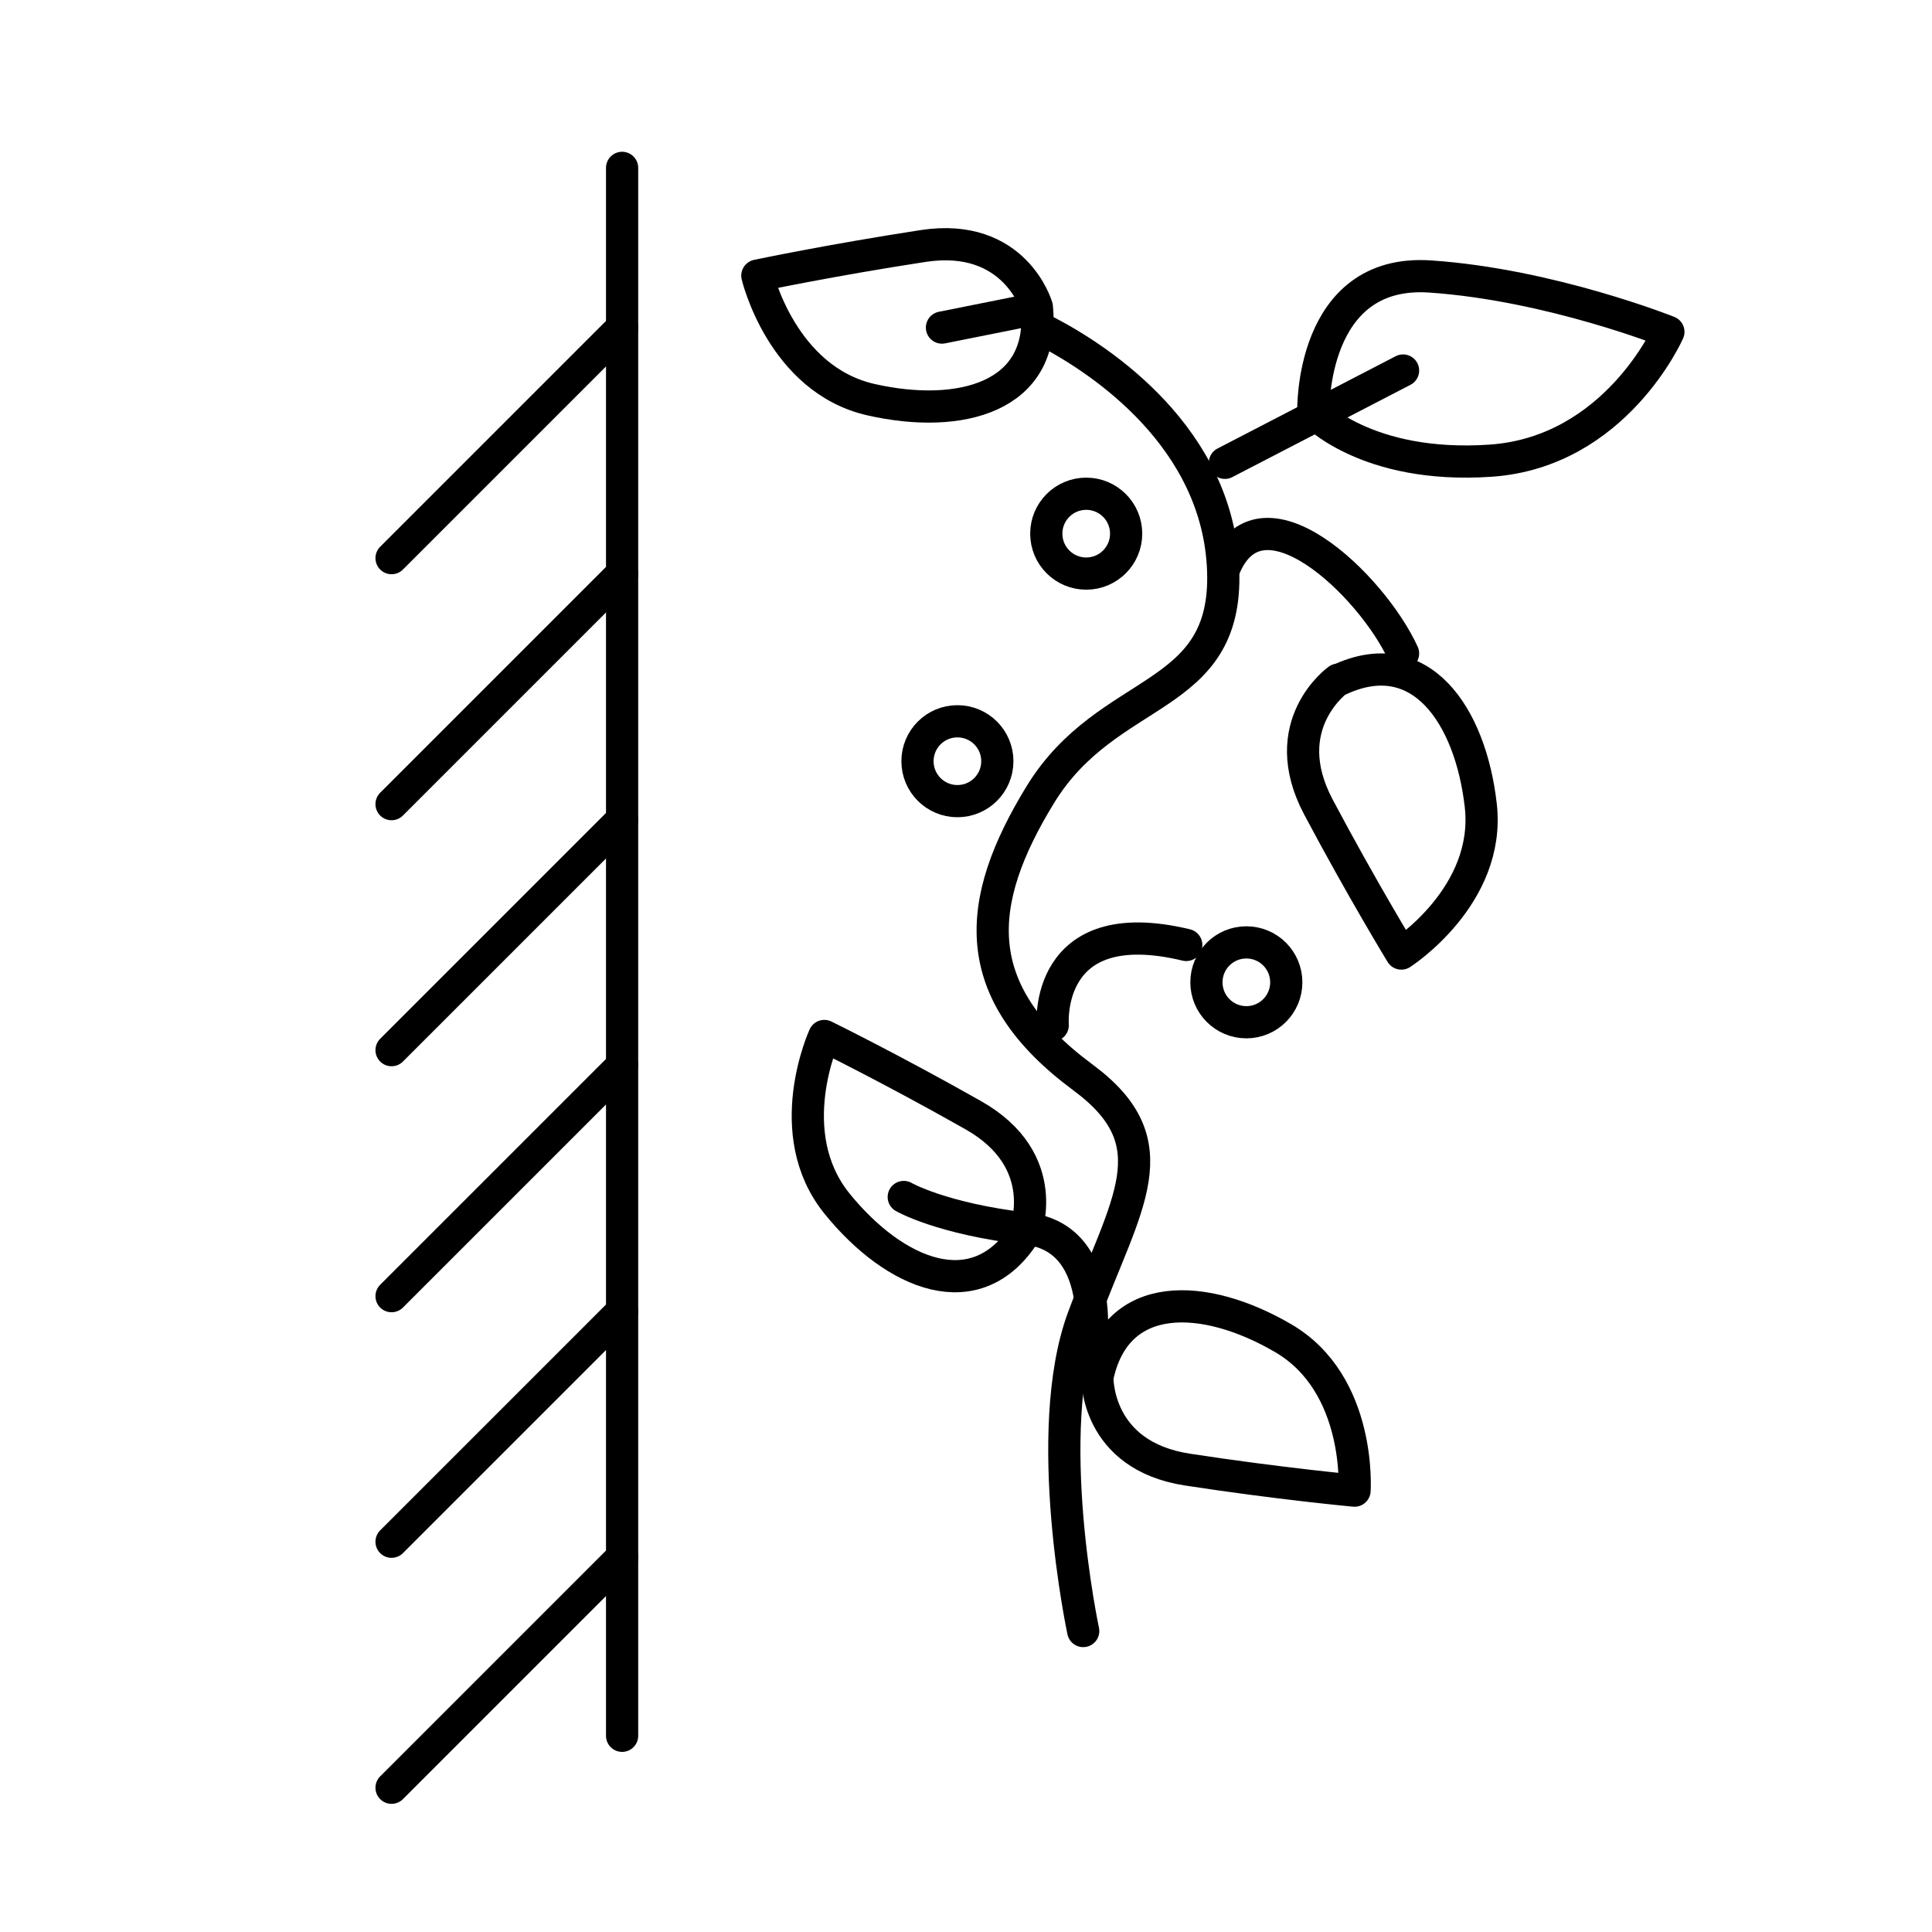 <?xml version="1.0" encoding="UTF-8"?>
<svg id="_x31_." xmlns="http://www.w3.org/2000/svg" viewBox="0 0 45 45">
  <rect width="45" height="45" style="fill: none;"/>
  <path d="M25.23,37.99s-.99-4.63,0-7.3,2.08-4.05,0-5.59c-2.72-2.01-2.53-4.09-1-6.59,1.58-2.58,4.37-2.13,4.26-5.22s-2.83-4.9-4.12-5.57" style="fill: none; stroke: #000; stroke-linecap: round; stroke-linejoin: round; stroke-width: .75px;"/>
  <path d="M32.68,15.22c-.72-1.58-3.36-4.13-4.19-1.92" style="fill: none; stroke: #000; stroke-linecap: round; stroke-linejoin: round; stroke-width: .75px;"/>
  <path d="M24.52,23.88s-.22-2.67,3.11-1.87" style="fill: none; stroke: #000; stroke-linecap: round; stroke-linejoin: round; stroke-width: .75px;"/>
  <path d="M30.59,9.58s-.08-3.33,2.72-3.14,5.55,1.29,5.55,1.29c0,0-1.23,2.8-4.14,3s-4.14-1.14-4.14-1.14Z" style="fill: none; stroke: #000; stroke-linecap: round; stroke-linejoin: round; stroke-width: .75px;"/>
  <path d="M24.15,7.15s-.5-1.75-2.65-1.42-3.86.69-3.86.69c0,0,.57,2.42,2.65,2.89s4.07-.06,3.86-2.16Z" style="fill: none; stroke: #000; stroke-linecap: round; stroke-linejoin: round; stroke-width: .75px;"/>
  <path d="M25.56,32.08s-.05,1.82,2.1,2.15c2.15.33,3.89.49,3.89.49,0,0,.17-2.48-1.66-3.55s-3.9-1.16-4.33.91Z" style="fill: none; stroke: #000; stroke-linecap: round; stroke-linejoin: round; stroke-width: .75px;"/>
  <line x1="28.53" y1="10.78" x2="32.68" y2="8.63" style="fill: none; stroke: #000; stroke-linecap: round; stroke-linejoin: round; stroke-width: .75px;"/>
  <line x1="21.94" y1="7.63" x2="24.09" y2="7.2" style="fill: none; stroke: #000; stroke-linecap: round; stroke-linejoin: round; stroke-width: .75px;"/>
  <path d="M31.17,15.83s-1.48,1.05-.46,2.97c1.02,1.92,1.93,3.41,1.93,3.41,0,0,2.09-1.34,1.85-3.45s-1.41-3.82-3.31-2.92Z" style="fill: none; stroke: #000; stroke-linecap: round; stroke-linejoin: round; stroke-width: .75px;"/>
  <path d="M23.87,28.72s.69-1.68-1.21-2.75c-1.89-1.07-3.46-1.84-3.46-1.84,0,0-1.04,2.26.3,3.91s3.24,2.46,4.37.68Z" style="fill: none; stroke: #000; stroke-linecap: round; stroke-linejoin: round; stroke-width: .75px;"/>
  <circle cx="22.3" cy="17.73" r=".93" style="fill: none; stroke: #000; stroke-linecap: round; stroke-linejoin: round; stroke-width: .75px;"/>
  <circle cx="29.03" cy="22.88" r=".93" style="fill: none; stroke: #000; stroke-linecap: round; stroke-linejoin: round; stroke-width: .75px;"/>
  <circle cx="25.3" cy="12.43" r=".93" style="fill: none; stroke: #000; stroke-linecap: round; stroke-linejoin: round; stroke-width: .75px;"/>
  <path d="M25.37,31.69s.54-2.84-1.45-3.07-2.87-.74-2.87-.74" style="fill: none; stroke: #000; stroke-linecap: round; stroke-linejoin: round; stroke-width: .75px;"/>
  <line x1="14.49" y1="3.91" x2="14.49" y2="40.43" style="fill: none; stroke: #000; stroke-linecap: round; stroke-linejoin: round; stroke-width: .75px;"/>
  <line x1="14.49" y1="7.63" x2="9.12" y2="13" style="fill: none; stroke: #000; stroke-linecap: round; stroke-linejoin: round; stroke-width: .75px;"/>
  <line x1="14.49" y1="13.36" x2="9.12" y2="18.73" style="fill: none; stroke: #000; stroke-linecap: round; stroke-linejoin: round; stroke-width: .75px;"/>
  <line x1="14.49" y1="19.09" x2="9.12" y2="24.46" style="fill: none; stroke: #000; stroke-linecap: round; stroke-linejoin: round; stroke-width: .75px;"/>
  <line x1="14.49" y1="24.82" x2="9.12" y2="30.19" style="fill: none; stroke: #000; stroke-linecap: round; stroke-linejoin: round; stroke-width: .75px;"/>
  <line x1="14.49" y1="30.54" x2="9.12" y2="35.91" style="fill: none; stroke: #000; stroke-linecap: round; stroke-linejoin: round; stroke-width: .75px;"/>
  <line x1="14.49" y1="36.27" x2="9.12" y2="41.64" style="fill: none; stroke: #000; stroke-linecap: round; stroke-linejoin: round; stroke-width: .75px;"/>
</svg>